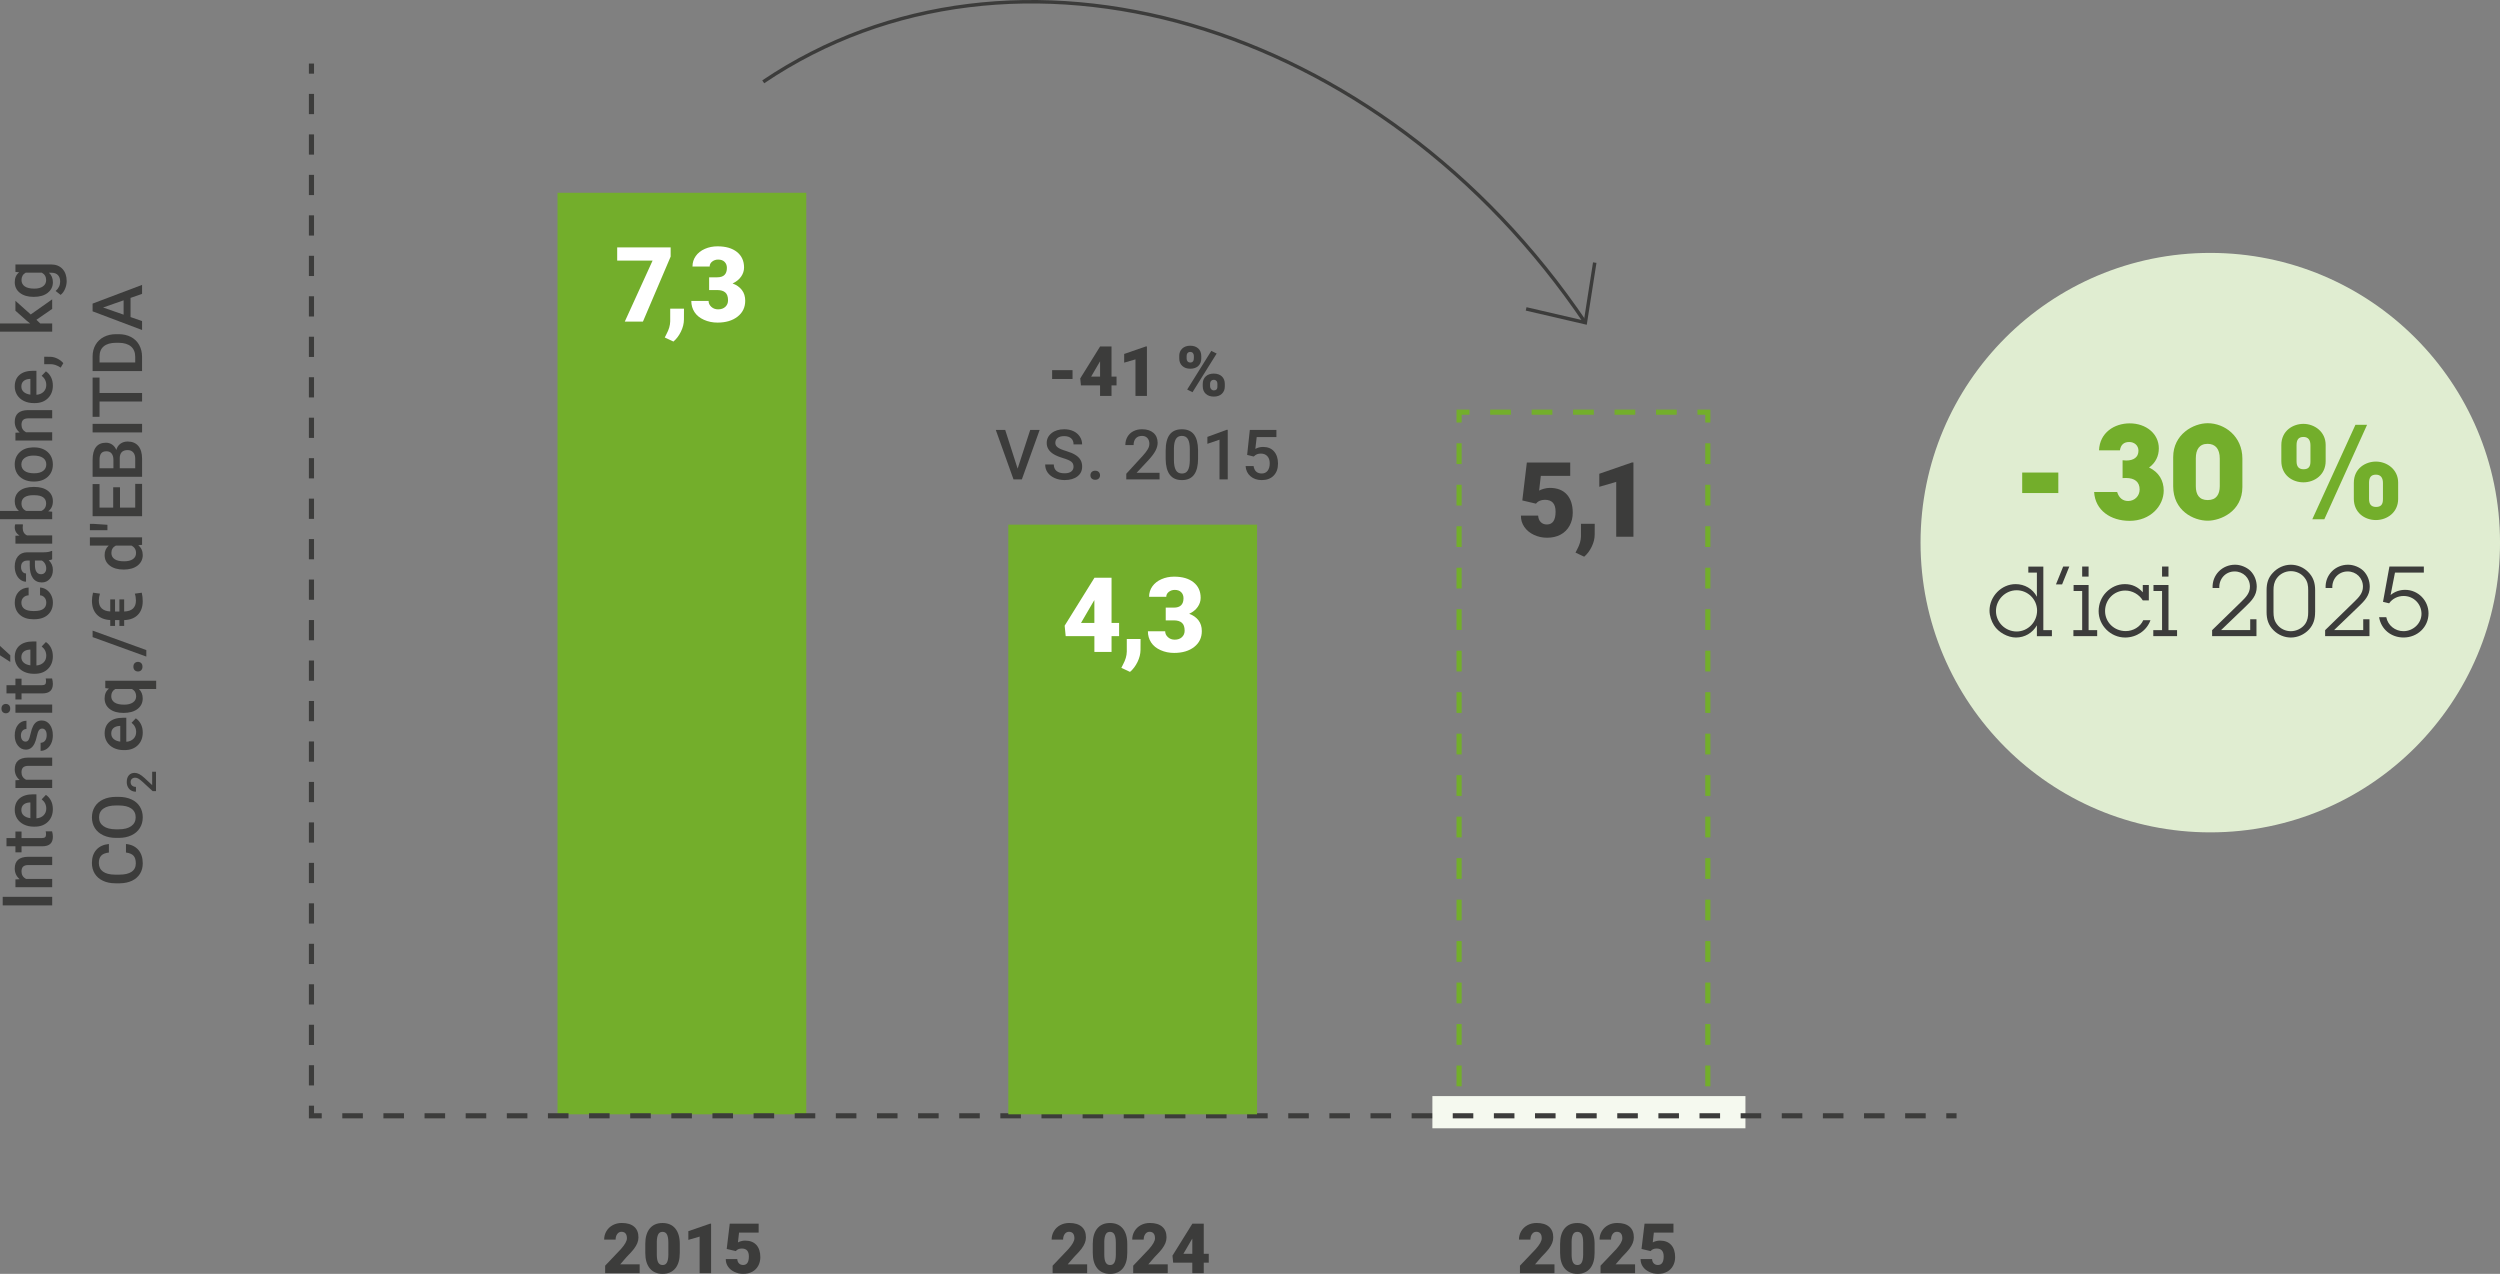 <?xml version="1.0" encoding="utf-8"?>
<svg xmlns="http://www.w3.org/2000/svg" id="Calque_2" data-name="Calque 2" viewBox="0 0 1417.32 722.18">
  <rect x="0" y="0" width="1417.32" height="722.18" fill="#808080" stroke="none"/>
  <defs>
    <style>
      .cls-1 {
        fill: #73ae2b;
      }

      .cls-2 {
        fill: #fff;
      }

      .cls-3 {
        fill: #3c3c3b;
      }

      .cls-4 {
        fill: #e0edd1;
      }

      .cls-5 {
        fill: #f5f9ef;
      }
    </style>
  </defs>
  <g id="Calque_1-2" data-name="Calque 1">
    <path class="cls-1" d="M825.74,615.85h2.91v-11.76h-2.91v11.76ZM825.74,592.33h2.91v-11.76h-2.91v11.76ZM825.74,568.81h2.91v-11.76h-2.91v11.76ZM825.74,545.29h2.91v-11.76h-2.91v11.76ZM825.74,521.78h2.91v-11.76h-2.91v11.76ZM825.74,498.26h2.91v-11.76h-2.91v11.76ZM825.74,474.74h2.91v-11.76h-2.91v11.76ZM825.74,451.22h2.91v-11.76h-2.91v11.76ZM825.74,427.7h2.91v-11.76h-2.91v11.76ZM825.74,404.18h2.91v-11.76h-2.91v11.76ZM825.74,380.66h2.91v-11.76h-2.91v11.76ZM825.74,357.14h2.91v-11.76h-2.91v11.76ZM825.74,333.63h2.91v-11.76h-2.91v11.76ZM825.74,310.1h2.91v-11.76h-2.91v11.76ZM825.74,286.59h2.91v-11.76h-2.91v11.76ZM825.74,263.07h2.91v-11.76h-2.91v11.76Z"/>
    <path class="cls-1" d="M938.83,634.94h11.76v-2.91h-11.76v2.91ZM915.33,634.94h11.75v-2.91h-11.75v2.91ZM891.82,634.94h11.75v-2.91h-11.75v2.91ZM868.33,634.94h11.75v-2.91h-11.75v2.91ZM844.82,634.94h11.75v-2.91h-11.75v2.91Z"/>
    <path class="cls-1" d="M969.67,251.31h-2.91v11.76h2.91v-11.76ZM969.67,274.83h-2.91v11.76h2.91v-11.76ZM969.67,298.34h-2.91v11.76h2.91v-11.76ZM969.67,321.87h-2.91v11.76h2.91v-11.76ZM969.67,345.38h-2.91v11.76h2.91v-11.76ZM969.67,368.9h-2.91v11.76h2.91v-11.76ZM969.67,392.42h-2.91v11.76h2.91v-11.76ZM969.67,415.94h-2.91v11.76h2.91v-11.76ZM969.67,439.46h-2.91v11.76h2.91v-11.76ZM969.67,462.97h-2.91v11.76h2.91v-11.76ZM969.67,486.5h-2.91v11.76h2.91v-11.76ZM969.67,510.01h-2.91v11.76h2.91v-11.76ZM969.67,533.53h-2.91v11.76h2.91v-11.76ZM969.67,557.05h-2.91v11.76h2.91v-11.76ZM969.67,580.57h-2.91v11.76h2.91v-11.76ZM969.67,604.09h-2.91v11.76h2.91v-11.76Z"/>
    <path class="cls-1" d="M856.57,232.21h-11.76v2.91h11.76v-2.91ZM880.08,232.21h-11.75v2.91h11.75v-2.91ZM903.58,232.21h-11.75v2.91h11.75v-2.91ZM927.08,232.21h-11.75v2.91h11.75v-2.91ZM950.59,232.21h-11.75v2.91h11.75v-2.91Z"/>
    <path class="cls-1" d="M833.07,232.22h-7.33v7.33h2.91v-4.42h4.42v-2.91ZM969.67,239.55v-7.33h-7.34v2.91h4.43v4.42h2.91ZM962.33,634.94h7.34v-7.34h-2.91v4.43h-4.43s0,2.9,0,2.9ZM825.74,627.61v7.34h7.33v-2.91h-4.42v-4.43h-2.91Z"/>
    <g>
      <path class="cls-3" d="M863.04,283.73l2.57-21.52h24.59v7.57h-16.67l-.96,8.36c.69-.4,1.6-.76,2.74-1.07,1.12-.31,2.23-.47,3.31-.47,4.18,0,7.39,1.24,9.64,3.71,2.24,2.47,3.37,5.95,3.37,10.41,0,2.7-.61,5.14-1.81,7.33-1.2,2.18-2.9,3.87-5.07,5.04-2.18,1.18-4.75,1.76-7.71,1.76-2.64,0-5.12-.54-7.43-1.63-2.31-1.09-4.12-2.58-5.43-4.48s-1.96-4.04-1.93-6.42h9.76c.1,1.54.59,2.76,1.47,3.66.89.91,2.06,1.36,3.5,1.36,3.27,0,4.92-2.42,4.92-7.27,0-4.48-2-6.72-6.01-6.72-2.27,0-3.97.73-5.09,2.19l-7.74-1.82Z"/>
      <path class="cls-3" d="M898.12,315.61l-4.92-2.31.99-1.96c1.35-2.5,2.05-4.89,2.1-7.17v-7.22h7.81l-.03,6.27c-.02,2.22-.59,4.47-1.7,6.76-1.12,2.29-2.53,4.17-4.25,5.63Z"/>
      <path class="cls-3" d="M926.04,304.28h-9.76v-31.09l-9.6,2.8v-7.4l18.47-6.39h.89v42.07Z"/>
    </g>
    <rect class="cls-5" x="812.06" y="621.41" width="177.48" height="18.25"/>
    <rect class="cls-1" x="316.08" y="109.29" width="141.02" height="522.44"/>
    <path class="cls-3" d="M175.12,615.37h2.91v-11.47h-2.91v11.47ZM175.12,592.43h2.91v-11.47h-2.91v11.47ZM175.12,569.48h2.91v-11.47h-2.91v11.47ZM175.12,546.53h2.91v-11.47h-2.91v11.47ZM175.12,523.59h2.91v-11.47h-2.91v11.47ZM175.12,500.65h2.91v-11.47h-2.91v11.47ZM175.12,477.7h2.91v-11.46h-2.91v11.46ZM175.12,454.76h2.91v-11.47h-2.91v11.47ZM175.12,431.82h2.91v-11.47h-2.91v11.47ZM175.12,408.87h2.91v-11.47h-2.91v11.47ZM175.12,385.93h2.91v-11.47h-2.91v11.47ZM175.12,362.99h2.91v-11.47h-2.91v11.47ZM175.12,340.03h2.91v-11.47h-2.91v11.47ZM175.12,317.09h2.91v-11.47h-2.91v11.47ZM175.12,294.16h2.91v-11.47h-2.91v11.47ZM175.12,271.21h2.91v-11.47h-2.91v11.47ZM175.12,248.27h2.91v-11.47h-2.91v11.47ZM175.12,225.32h2.91v-11.47h-2.91v11.47ZM175.12,202.37h2.91v-11.47h-2.91v11.47ZM175.12,179.43h2.91v-11.47h-2.91v11.47ZM175.12,156.49h2.91v-11.47h-2.91v11.47ZM175.12,133.55h2.91v-11.47h-2.91v11.47ZM175.12,110.6h2.91v-11.47h-2.91v11.47ZM175.12,87.66h2.91v-11.47h-2.91v11.47ZM175.12,64.71h2.91v-11.47h-2.91v11.47Z"/>
    <path class="cls-3" d="M1080.08,634.03h11.66v-2.91h-11.66v2.91ZM1056.77,634.03h11.66v-2.91h-11.66v2.91ZM1033.45,634.03h11.66v-2.91h-11.66v2.91ZM1010.14,634.03h11.66v-2.91h-11.66v2.91ZM986.82,634.03h11.66v-2.91h-11.66v2.91ZM963.5,634.03h11.66v-2.91h-11.66v2.91ZM940.19,634.03h11.66v-2.91h-11.66v2.91ZM916.87,634.03h11.66v-2.91h-11.66v2.91ZM893.55,634.03h11.66v-2.91h-11.66v2.91ZM870.24,634.03h11.66v-2.91h-11.66v2.91ZM846.92,634.03h11.66v-2.91h-11.66v2.91ZM823.6,634.03h11.66v-2.91h-11.66v2.91ZM800.29,634.03h11.66v-2.91h-11.66v2.91ZM776.97,634.03h11.66v-2.91h-11.66v2.91ZM753.66,634.03h11.66v-2.91h-11.66v2.91ZM730.34,634.03h11.66v-2.91h-11.66v2.91ZM707.02,634.03h11.66v-2.91h-11.66v2.91ZM683.71,634.03h11.66v-2.91h-11.66v2.91ZM660.39,634.03h11.66v-2.91h-11.66v2.91ZM637.07,634.03h11.66v-2.91h-11.66v2.91ZM613.76,634.03h11.66v-2.91h-11.66v2.91ZM590.44,634.03h11.66v-2.91h-11.66v2.91ZM567.12,634.03h11.66v-2.91h-11.66v2.91ZM543.81,634.03h11.66v-2.91h-11.66v2.91ZM520.49,634.03h11.66v-2.91h-11.66v2.91ZM497.17,634.03h11.66v-2.91h-11.66v2.91ZM473.86,634.03h11.66v-2.91h-11.66v2.91ZM450.54,634.03h11.66v-2.91h-11.66v2.91ZM427.23,634.03h11.66v-2.91h-11.66v2.91ZM403.9,634.03h11.66v-2.91h-11.66v2.91ZM380.59,634.03h11.66v-2.91h-11.66v2.91ZM357.28,634.03h11.66v-2.91h-11.66v2.91ZM333.95,634.03h11.66v-2.91h-11.66v2.91ZM310.64,634.03h11.66v-2.91h-11.66v2.91ZM287.33,634.03h11.66v-2.91h-11.66v2.91ZM264.01,634.03h11.66v-2.91h-11.66v2.91ZM240.69,634.03h11.66v-2.91h-11.66v2.91ZM217.37,634.03h11.66v-2.91h-11.66v2.91ZM194.06,634.03h11.66v-2.91h-11.66v2.91Z"/>
    <path class="cls-3" d="M1103.4,634.03h5.83v-2.91h-5.83v2.91ZM175.12,626.84v7.19h7.28v-2.91h-4.37v-4.28h-2.91ZM175.12,41.77h2.91v-5.74h-2.91v5.74Z"/>
    <g>
      <path class="cls-2" d="M380.22,145.45l-15.72,36.87h-10.29l15.75-34.56h-20.06v-7.51h30.31v5.2Z"/>
      <path class="cls-2" d="M381.79,193.64l-4.92-2.31.99-1.96c1.35-2.5,2.05-4.89,2.1-7.17v-7.22h7.81l-.03,6.27c-.02,2.22-.59,4.47-1.7,6.76-1.12,2.29-2.53,4.17-4.25,5.63Z"/>
      <path class="cls-2" d="M402.05,157.21h4.59c3.64,0,5.46-1.78,5.46-5.34,0-1.39-.43-2.52-1.3-3.39-.87-.88-2.09-1.32-3.67-1.32-1.29,0-2.41.38-3.37,1.13s-1.43,1.69-1.43,2.8h-9.74c0-2.21.62-4.19,1.85-5.92s2.94-3.09,5.13-4.06c2.19-.97,4.59-1.46,7.21-1.46,4.68,0,8.36,1.07,11.03,3.21,2.68,2.14,4.02,5.08,4.02,8.81,0,1.81-.55,3.52-1.66,5.13-1.11,1.61-2.72,2.91-4.84,3.91,2.23.81,3.98,2.04,5.25,3.68,1.27,1.65,1.91,3.68,1.91,6.11,0,3.76-1.45,6.76-4.34,9.01-2.89,2.26-6.68,3.38-11.38,3.38-2.76,0-5.32-.52-7.67-1.58-2.36-1.05-4.15-2.5-5.36-4.36-1.21-1.86-1.82-3.97-1.82-6.34h9.8c0,1.29.52,2.41,1.56,3.35,1.04.95,2.32,1.42,3.84,1.42,1.71,0,3.08-.48,4.1-1.43,1.02-.96,1.53-2.17,1.53-3.66,0-2.12-.53-3.62-1.59-4.51-1.06-.89-2.53-1.33-4.39-1.33h-4.74v-7.25Z"/>
    </g>
    <rect class="cls-1" x="571.64" y="297.44" width="141.02" height="334.29"/>
    <g>
      <path class="cls-2" d="M630.17,353.15h4.28v7.51h-4.28v8.93h-9.73v-8.93h-16.27l-.58-5.95,16.85-27.11v-.08h9.73v25.63ZM612.86,353.15h7.57v-12.94l-.61.99-6.97,11.96Z"/>
      <path class="cls-2" d="M640.64,380.92l-4.92-2.31.99-1.96c1.35-2.5,2.05-4.89,2.1-7.17v-7.22h7.81l-.03,6.27c-.02,2.22-.59,4.47-1.7,6.76-1.12,2.29-2.53,4.17-4.25,5.63Z"/>
      <path class="cls-2" d="M660.91,344.48h4.59c3.64,0,5.46-1.78,5.46-5.34,0-1.39-.43-2.52-1.3-3.39-.87-.88-2.09-1.32-3.67-1.32-1.29,0-2.41.38-3.37,1.13s-1.43,1.69-1.43,2.8h-9.74c0-2.21.62-4.19,1.85-5.92s2.94-3.09,5.13-4.06c2.19-.97,4.59-1.46,7.21-1.46,4.68,0,8.36,1.07,11.03,3.21,2.68,2.14,4.02,5.08,4.02,8.81,0,1.81-.55,3.52-1.66,5.13-1.11,1.61-2.72,2.91-4.84,3.91,2.23.81,3.98,2.04,5.25,3.68,1.27,1.65,1.91,3.68,1.91,6.11,0,3.76-1.45,6.76-4.34,9.01-2.89,2.26-6.68,3.38-11.38,3.38-2.76,0-5.32-.52-7.67-1.58-2.36-1.05-4.15-2.5-5.36-4.36-1.21-1.86-1.82-3.97-1.82-6.34h9.8c0,1.29.52,2.41,1.56,3.35,1.04.95,2.32,1.42,3.84,1.42,1.71,0,3.08-.48,4.1-1.43,1.02-.96,1.53-2.17,1.53-3.66,0-2.12-.53-3.62-1.59-4.51-1.06-.89-2.53-1.33-4.39-1.33h-4.74v-7.25Z"/>
    </g>
    <g>
      <path class="cls-3" d="M608.05,214.86h-11.57v-5.01h11.57v5.01Z"/>
      <path class="cls-3" d="M630.15,213.5h2.85v5.01h-2.85v5.95h-6.5v-5.95h-10.84l-.39-3.97,11.23-18.07v-.06h6.5v17.09ZM618.61,213.5h5.05v-8.63l-.41.65-4.64,7.97Z"/>
      <path class="cls-3" d="M650.24,224.46h-6.51v-20.73l-6.4,1.87v-4.93l12.3-4.26h.6v28.05Z"/>
      <path class="cls-3" d="M668.54,201.8c0-1.73.56-3.13,1.7-4.2s2.64-1.6,4.55-1.6,3.44.53,4.57,1.59c1.11,1.06,1.67,2.49,1.67,4.3v1.39c0,1.73-.56,3.13-1.67,4.18-1.12,1.05-2.63,1.58-4.53,1.58s-3.41-.52-4.55-1.57c-1.15-1.04-1.73-2.48-1.73-4.3v-1.37ZM672.73,203.28c0,.66.18,1.2.55,1.62.37.41.89.62,1.54.62,1.35,0,2.02-.86,2.02-2.57v-1.15c0-.66-.18-1.21-.54-1.64-.35-.42-.86-.64-1.52-.64s-1.13.21-1.5.62c-.37.42-.55.98-.55,1.7v1.44ZM676.06,222.36l-3.02-1.52,13.69-21.92,3.03,1.52-13.7,21.92ZM681.87,217.58c0-1.75.57-3.15,1.7-4.2,1.14-1.05,2.65-1.58,4.54-1.58s3.44.52,4.57,1.56c1.12,1.04,1.7,2.49,1.7,4.35v1.35c0,1.75-.56,3.15-1.68,4.2s-2.64,1.58-4.55,1.58-3.41-.52-4.55-1.57c-1.15-1.04-1.73-2.48-1.73-4.3v-1.39ZM686.03,219.06c0,.6.21,1.12.62,1.58.41.45.91.68,1.5.68,1.25,0,1.92-.59,2.02-1.76l.02-1.97c0-.67-.18-1.22-.56-1.64-.37-.41-.88-.62-1.52-.62s-1.11.2-1.49.59c-.37.39-.57.91-.59,1.58v1.57Z"/>
    </g>
    <g>
      <path class="cls-3" d="M576.92,265.69l7.13-21.94h5.35l-10.09,28.05h-4.72l-10.05-28.05h5.34l7.04,21.94Z"/>
      <path class="cls-3" d="M608.61,264.57c0-1.23-.43-2.18-1.29-2.85-.87-.67-2.43-1.34-4.69-2.02s-4.06-1.44-5.39-2.27c-2.56-1.61-3.83-3.7-3.83-6.28,0-2.26.92-4.12,2.76-5.59s4.24-2.2,7.18-2.2c1.95,0,3.69.36,5.22,1.08s2.73,1.74,3.6,3.07c.88,1.33,1.31,2.8,1.31,4.42h-4.85c0-1.46-.45-2.61-1.37-3.44-.92-.82-2.23-1.24-3.94-1.24-1.59,0-2.83.34-3.71,1.02s-1.32,1.63-1.32,2.85c0,1.03.48,1.88,1.43,2.57.95.69,2.52,1.36,4.7,2,2.18.65,3.94,1.39,5.26,2.22,1.32.82,2.29,1.78,2.9,2.85.62,1.07.92,2.33.92,3.76,0,2.34-.89,4.2-2.69,5.57-1.79,1.38-4.22,2.07-7.29,2.07-2.03,0-3.89-.38-5.59-1.12-1.7-.76-3.03-1.79-3.97-3.11-.95-1.32-1.42-2.86-1.42-4.62h4.88c0,1.59.52,2.82,1.57,3.7,1.06.87,2.57,1.31,4.53,1.31,1.7,0,2.97-.34,3.82-1.03.86-.69,1.28-1.59,1.28-2.72Z"/>
      <path class="cls-3" d="M620.9,266.86c.87,0,1.55.25,2.02.74.48.5.72,1.12.72,1.86s-.24,1.34-.72,1.82c-.47.48-1.15.72-2.02.72s-1.49-.24-1.99-.71c-.49-.47-.72-1.09-.72-1.83s.23-1.36.71-1.86c.48-.49,1.14-.74,2-.74Z"/>
      <path class="cls-3" d="M657.38,271.8h-18.86v-3.22l9.35-10.19c1.35-1.5,2.31-2.76,2.88-3.77.57-1.01.86-2.02.86-3.03,0-1.34-.38-2.42-1.12-3.24-.76-.82-1.76-1.23-3.04-1.23-1.52,0-2.69.46-3.53,1.39-.83.92-1.25,2.19-1.25,3.79h-4.68c0-1.71.39-3.24,1.17-4.62.78-1.36,1.89-2.43,3.33-3.19,1.45-.76,3.11-1.14,5-1.14,2.72,0,4.87.69,6.44,2.05,1.57,1.37,2.37,3.26,2.37,5.67,0,1.4-.4,2.87-1.19,4.4-.79,1.53-2.09,3.27-3.88,5.23l-6.86,7.34h13.02v3.74Z"/>
      <path class="cls-3" d="M679.22,259.99c0,4.03-.76,7.07-2.27,9.12-1.51,2.05-3.8,3.07-6.88,3.07s-5.32-1-6.85-3c-1.53-2-2.32-4.95-2.37-8.87v-4.85c0-4.03.76-7.06,2.27-9.07s3.81-3.02,6.9-3.02,5.36.98,6.87,2.95,2.28,4.9,2.32,8.82v4.85ZM674.55,254.75c0-2.63-.36-4.56-1.08-5.79-.72-1.23-1.86-1.84-3.44-1.84s-2.65.58-3.37,1.75c-.72,1.16-1.1,2.97-1.13,5.44v6.36c0,2.62.36,4.57,1.09,5.86s1.88,1.93,3.45,1.93,2.61-.59,3.33-1.78c.72-1.19,1.09-3.05,1.14-5.58v-6.34Z"/>
      <path class="cls-3" d="M696.04,271.8h-4.67v-22.53l-6.87,2.35v-3.93l10.94-4.03h.6v28.14Z"/>
      <path class="cls-3" d="M707.04,257.89l1.52-14.14h15.07v4.05h-11.17l-.77,6.7c1.29-.74,2.76-1.12,4.39-1.12,2.67,0,4.75.86,6.23,2.56,1.49,1.71,2.23,4.01,2.23,6.9s-.82,5.12-2.47,6.81c-1.64,1.69-3.9,2.53-6.76,2.53-2.57,0-4.7-.73-6.39-2.19-1.69-1.46-2.6-3.38-2.75-5.77h4.53c.18,1.36.67,2.4,1.46,3.13.79.72,1.83,1.09,3.12,1.09,1.44,0,2.56-.51,3.36-1.54s1.21-2.43,1.21-4.2-.45-3.06-1.33-4.05c-.89-1-2.1-1.49-3.66-1.49-.85,0-1.56.11-2.16.34-.59.22-1.23.66-1.93,1.32l-3.74-.92Z"/>
    </g>
    <g>
      <path class="cls-3" d="M616.33,721.79h-19.57v-4.24l9.01-9.48c2.23-2.53,3.34-4.54,3.34-6.03,0-1.21-.26-2.13-.79-2.76-.52-.63-1.29-.94-2.29-.94s-1.8.42-2.41,1.26-.92,1.9-.92,3.15h-6.5c0-1.72.42-3.31,1.29-4.77s2.06-2.6,3.58-3.41c1.53-.82,3.24-1.23,5.12-1.23,3.03,0,5.36.69,7,2.1,1.63,1.4,2.45,3.41,2.45,6.03,0,1.11-.2,2.18-.62,3.23-.41,1.05-1.05,2.15-1.91,3.3-.87,1.15-2.27,2.69-4.19,4.62l-3.62,4.18h11.03v5.01Z"/>
      <path class="cls-3" d="M639.08,710.33c0,3.79-.85,6.71-2.55,8.77s-4.1,3.08-7.2,3.08-5.53-1.03-7.24-3.1c-1.71-2.07-2.57-4.99-2.57-8.75v-5.12c0-3.79.86-6.71,2.56-8.77s4.11-3.08,7.21-3.08,5.52,1.03,7.23,3.1c1.7,2.07,2.56,4.99,2.56,8.77v5.1ZM632.59,704.38c0-2.02-.27-3.52-.79-4.52s-1.36-1.49-2.5-1.49-1.93.46-2.43,1.39-.79,2.33-.82,4.2v7.17c0,2.1.26,3.62.79,4.59s1.36,1.46,2.5,1.46,1.92-.47,2.44-1.42c.53-.94.8-2.42.82-4.44v-6.93Z"/>
      <path class="cls-3" d="M662.02,721.79h-19.57v-4.24l9.01-9.48c2.23-2.53,3.34-4.54,3.34-6.03,0-1.21-.26-2.13-.79-2.76-.52-.63-1.29-.94-2.29-.94s-1.8.42-2.41,1.26-.92,1.9-.92,3.15h-6.5c0-1.72.42-3.31,1.29-4.77s2.06-2.6,3.58-3.41c1.53-.82,3.24-1.23,5.12-1.23,3.03,0,5.36.69,7,2.1,1.63,1.4,2.45,3.41,2.45,6.03,0,1.11-.2,2.18-.62,3.23-.41,1.05-1.05,2.15-1.91,3.3-.87,1.15-2.27,2.69-4.19,4.62l-3.62,4.18h11.03v5.01Z"/>
      <path class="cls-3" d="M682.44,710.83h2.85v5.01h-2.85v5.95h-6.5v-5.95h-10.84l-.39-3.98,11.23-18.06v-.06h6.5v17.09ZM670.9,710.83h5.05v-8.63l-.41.65-4.64,7.98Z"/>
    </g>
    <g>
      <path class="cls-3" d="M881.27,721.79h-19.57v-4.24l9.01-9.48c2.23-2.53,3.34-4.54,3.34-6.03,0-1.21-.26-2.13-.79-2.76-.52-.63-1.29-.94-2.29-.94s-1.8.42-2.41,1.26-.92,1.9-.92,3.15h-6.5c0-1.72.42-3.31,1.29-4.77s2.06-2.6,3.58-3.41c1.53-.82,3.24-1.23,5.12-1.23,3.03,0,5.36.69,7,2.1,1.63,1.4,2.45,3.41,2.45,6.03,0,1.11-.2,2.18-.62,3.23-.41,1.05-1.05,2.15-1.91,3.3-.87,1.15-2.27,2.69-4.19,4.62l-3.62,4.18h11.03v5.01Z"/>
      <path class="cls-3" d="M904.02,710.33c0,3.79-.85,6.71-2.55,8.77s-4.1,3.08-7.2,3.08-5.53-1.03-7.24-3.1c-1.71-2.07-2.57-4.99-2.57-8.75v-5.12c0-3.79.86-6.71,2.56-8.77s4.11-3.08,7.21-3.08,5.52,1.03,7.23,3.1c1.7,2.07,2.56,4.99,2.56,8.77v5.1ZM897.53,704.38c0-2.02-.27-3.52-.79-4.52s-1.36-1.49-2.5-1.49-1.93.46-2.43,1.39-.79,2.33-.82,4.2v7.17c0,2.1.26,3.62.79,4.59s1.36,1.46,2.5,1.46,1.92-.47,2.44-1.42c.53-.94.8-2.42.82-4.44v-6.93Z"/>
      <path class="cls-3" d="M926.96,721.79h-19.57v-4.24l9.01-9.48c2.23-2.53,3.34-4.54,3.34-6.03,0-1.21-.26-2.13-.79-2.76-.52-.63-1.29-.94-2.29-.94s-1.8.42-2.41,1.26-.92,1.9-.92,3.15h-6.5c0-1.72.42-3.31,1.29-4.77s2.06-2.6,3.58-3.41c1.53-.82,3.24-1.23,5.12-1.23,3.03,0,5.36.69,7,2.1,1.63,1.4,2.45,3.41,2.45,6.03,0,1.11-.2,2.18-.62,3.23-.41,1.05-1.05,2.15-1.91,3.3-.87,1.15-2.27,2.69-4.19,4.62l-3.62,4.18h11.03v5.01Z"/>
      <path class="cls-3" d="M930.62,708.09l1.72-14.35h16.39v5.05h-11.11l-.63,5.57c.46-.27,1.06-.51,1.82-.72.75-.21,1.49-.31,2.2-.31,2.79,0,4.93.82,6.43,2.47s2.24,3.97,2.24,6.95c0,1.8-.4,3.42-1.2,4.88s-1.93,2.58-3.38,3.37c-1.45.78-3.17,1.17-5.15,1.17-1.76,0-3.41-.36-4.95-1.09s-2.75-1.72-3.62-2.98-1.3-2.7-1.29-4.28h6.52c.06,1.02.39,1.84.98,2.44s1.36.9,2.33.9c2.18,0,3.27-1.62,3.27-4.85,0-2.98-1.33-4.48-4.01-4.48-1.51,0-2.64.49-3.39,1.46l-5.16-1.22Z"/>
    </g>
    <g>
      <path class="cls-3" d="M362.64,721.79h-19.57v-4.24l9.01-9.48c2.23-2.53,3.34-4.54,3.34-6.03,0-1.21-.26-2.13-.79-2.76-.52-.63-1.29-.94-2.29-.94s-1.8.42-2.41,1.26-.92,1.9-.92,3.15h-6.5c0-1.72.42-3.31,1.29-4.77s2.06-2.6,3.58-3.41c1.53-.82,3.24-1.23,5.12-1.23,3.03,0,5.36.69,7,2.1,1.63,1.4,2.45,3.41,2.45,6.03,0,1.11-.2,2.18-.62,3.23-.41,1.05-1.05,2.15-1.91,3.3-.87,1.15-2.27,2.69-4.19,4.62l-3.62,4.18h11.03v5.01Z"/>
      <path class="cls-3" d="M385.39,710.33c0,3.79-.85,6.71-2.55,8.77s-4.1,3.08-7.2,3.08-5.53-1.03-7.24-3.1c-1.71-2.07-2.57-4.99-2.57-8.75v-5.12c0-3.79.86-6.71,2.56-8.77s4.11-3.08,7.21-3.08,5.52,1.03,7.23,3.1c1.7,2.07,2.56,4.99,2.56,8.77v5.1ZM378.9,704.38c0-2.02-.27-3.52-.79-4.52s-1.36-1.49-2.5-1.49-1.93.46-2.43,1.39-.79,2.33-.82,4.2v7.17c0,2.1.26,3.62.79,4.59s1.36,1.46,2.5,1.46,1.92-.47,2.44-1.42c.53-.94.8-2.42.82-4.44v-6.93Z"/>
      <path class="cls-3" d="M403.15,721.79h-6.51v-20.73l-6.4,1.86v-4.93l12.3-4.25h.6v28.05Z"/>
      <path class="cls-3" d="M411.99,708.09l1.72-14.35h16.39v5.05h-11.11l-.63,5.57c.46-.27,1.06-.51,1.82-.72.75-.21,1.49-.31,2.2-.31,2.79,0,4.93.82,6.43,2.47s2.24,3.97,2.24,6.95c0,1.8-.4,3.42-1.2,4.88s-1.93,2.58-3.38,3.37c-1.45.78-3.17,1.17-5.15,1.17-1.76,0-3.41-.36-4.95-1.09s-2.75-1.72-3.62-2.98-1.3-2.7-1.29-4.28h6.52c.06,1.02.39,1.84.98,2.44s1.36.9,2.33.9c2.18,0,3.27-1.62,3.27-4.85,0-2.98-1.33-4.48-4.01-4.48-1.51,0-2.64.49-3.39,1.46l-5.16-1.22Z"/>
    </g>
    <g>
      <path class="cls-3" d="M29.59,508.44v4.85H1.54v-4.85h28.05Z"/>
      <path class="cls-3" d="M8.75,498.57l2.41-.13c-1.86-1.54-2.8-3.57-2.8-6.07,0-4.34,2.49-6.55,7.45-6.63h13.78v4.68h-13.5c-1.33,0-2.3.29-2.94.86-.63.57-.96,1.5-.96,2.8,0,1.9.86,3.3,2.57,4.22h14.83v4.68H8.75v-4.41Z"/>
      <path class="cls-3" d="M3.68,475.11h5.06v-3.68h3.47v3.68h11.63c.79,0,1.37-.16,1.73-.48s.53-.88.53-1.68c0-.54-.07-1.09-.2-1.64h3.62c.3,1.06.45,2.1.45,3.08,0,3.6-1.99,5.39-5.95,5.39h-11.81v3.43h-3.47v-3.43H3.68v-4.68Z"/>
      <path class="cls-3" d="M29.97,458.68c0,2.96-.93,5.37-2.8,7.21-1.86,1.84-4.35,2.76-7.46,2.76h-.59c-2.08,0-3.94-.4-5.57-1.2-1.64-.8-2.91-1.93-3.83-3.37-.91-1.46-1.36-3.07-1.36-4.85,0-2.84.9-5.03,2.72-6.58,1.8-1.55,4.37-2.33,7.68-2.33h1.89v13.62c1.72-.14,3.08-.72,4.08-1.73s1.5-2.27,1.5-3.81c0-2.14-.87-3.88-2.6-5.24l2.4-2.52c1.25.83,2.21,1.95,2.9,3.34s1.03,2.95,1.03,4.69ZM12.11,459.23c0,1.29.45,2.32,1.36,3.11.89.79,2.15,1.29,3.75,1.51v-8.92h-.35c-1.56.11-2.75.52-3.55,1.26s-1.21,1.75-1.21,3.04Z"/>
      <path class="cls-3" d="M8.75,442.34l2.41-.13c-1.86-1.54-2.8-3.57-2.8-6.07,0-4.34,2.49-6.55,7.45-6.63h13.78v4.68h-13.5c-1.33,0-2.3.29-2.94.86-.63.57-.96,1.5-.96,2.8,0,1.9.86,3.3,2.57,4.22h14.83v4.68H8.75v-4.41Z"/>
      <path class="cls-3" d="M23.92,413.06c-.83,0-1.47.35-1.9,1.03-.44.69-.82,1.83-1.16,3.42-.34,1.59-.76,2.92-1.28,3.99-1.12,2.33-2.77,3.5-4.91,3.5-1.8,0-3.3-.76-4.51-2.27-1.21-1.52-1.81-3.44-1.81-5.78,0-2.5.62-4.51,1.85-6.04s2.83-2.3,4.8-2.3v4.68c-.9,0-1.65.34-2.25,1-.59.67-.89,1.56-.89,2.67,0,1.02.24,1.86.71,2.51.48.65,1.12.97,1.91.97.72,0,1.28-.3,1.68-.91.39-.6.79-1.82,1.2-3.65.4-1.84.89-3.28,1.44-4.33.56-1.05,1.23-1.82,2.01-2.33.79-.51,1.74-.76,2.85-.76,1.88,0,3.4.78,4.56,2.33,1.16,1.55,1.74,3.58,1.74,6.1,0,1.71-.31,3.23-.92,4.56-.62,1.34-1.46,2.38-2.54,3.13-1.08.74-2.24,1.11-3.48,1.11v-4.55c1.1-.06,1.95-.48,2.55-1.25.59-.77.89-1.79.89-3.07s-.23-2.17-.7-2.8c-.47-.65-1.09-.97-1.84-.97Z"/>
      <path class="cls-3" d="M3.33,404.38c-.72,0-1.31-.23-1.79-.69s-.71-1.11-.71-1.96.23-1.5.71-1.96,1.07-.69,1.79-.69,1.29.23,1.76.69.7,1.12.7,1.96-.23,1.5-.7,1.96-1.06.69-1.76.69ZM29.59,399.4v4.68H8.75v-4.68h20.84Z"/>
      <path class="cls-3" d="M3.68,388.45h5.06v-3.68h3.47v3.68h11.63c.79,0,1.37-.16,1.73-.48s.53-.88.53-1.68c0-.54-.07-1.09-.2-1.64h3.62c.3,1.06.45,2.1.45,3.08,0,3.6-1.99,5.39-5.95,5.39h-11.81v3.43h-3.47v-3.43H3.68v-4.68Z"/>
      <path class="cls-3" d="M0,371.51v-5.33l5.84,5.33-.02,3.76-5.82-3.76ZM29.97,372.02c0,2.96-.93,5.37-2.8,7.21-1.86,1.84-4.35,2.76-7.46,2.76h-.59c-2.08,0-3.94-.4-5.57-1.2-1.64-.8-2.91-1.93-3.83-3.37-.91-1.46-1.36-3.07-1.36-4.85,0-2.84.9-5.03,2.72-6.58,1.8-1.55,4.37-2.33,7.68-2.33h1.89v13.62c1.72-.14,3.08-.72,4.08-1.73s1.5-2.27,1.5-3.81c0-2.14-.87-3.88-2.6-5.24l2.4-2.52c1.25.83,2.21,1.95,2.9,3.34s1.03,2.95,1.03,4.69ZM12.11,372.58c0,1.29.45,2.32,1.36,3.11.89.79,2.15,1.29,3.75,1.51v-8.92h-.35c-1.56.11-2.75.52-3.55,1.26s-1.21,1.75-1.21,3.04Z"/>
      <path class="cls-3" d="M26.24,341.64c0-1.17-.34-2.14-1.02-2.91-.68-.77-1.52-1.18-2.52-1.23v-4.41c1.29.05,2.5.45,3.63,1.21s2.02,1.79,2.67,3.08c.66,1.29.99,2.7.99,4.2,0,2.91-.94,5.22-2.84,6.93-1.88,1.71-4.49,2.56-7.81,2.56h-.49c-3.17,0-5.71-.85-7.62-2.54-1.9-1.7-2.86-4.01-2.86-6.93,0-2.47.72-4.49,2.17-6.06,1.45-1.56,3.34-2.37,5.69-2.45v4.41c-1.19.05-2.18.46-2.95,1.23s-1.16,1.73-1.16,2.92c0,1.51.55,2.68,1.65,3.5,1.1.82,2.77,1.24,5,1.26h.75c2.27,0,3.95-.41,5.06-1.23s1.66-1.99,1.66-3.53Z"/>
      <path class="cls-3" d="M29.59,317.09c-.4.21-1.05.39-1.94.54,1.55,1.49,2.33,3.31,2.33,5.47s-.6,3.81-1.79,5.13c-1.2,1.32-2.67,1.98-4.44,1.98-2.22,0-3.92-.82-5.11-2.47s-1.78-4.01-1.78-7.08v-2.87h-1.37c-1.08,0-1.94.31-2.59.91s-.97,1.53-.97,2.76c0,1.06.26,1.93.79,2.62.53.68,1.21,1.02,2.03,1.02v4.68c-1.14,0-2.21-.39-3.21-1.14s-1.78-1.79-2.34-3.09-.85-2.76-.85-4.37c0-2.43.62-4.38,1.84-5.83s2.95-2.2,5.17-2.23h9.4c1.87,0,3.37-.26,4.49-.79h.32v4.78ZM26.21,322.24c0-.92-.22-1.8-.67-2.61s-1.06-1.43-1.81-1.84h-3.93v2.53c0,1.73.3,3.04.91,3.91.6.87,1.46,1.31,2.56,1.31.9,0,1.62-.3,2.15-.9.53-.59.79-1.39.79-2.4Z"/>
      <path class="cls-3" d="M13.02,297.29c-.1.62-.15,1.26-.15,1.91,0,2.14.82,3.59,2.47,4.33h14.25v4.68H8.75v-4.47l2.33-.12c-1.82-1.13-2.72-2.7-2.72-4.7,0-.67.09-1.22.27-1.66l4.39.02Z"/>
      <path class="cls-3" d="M19.38,276.05c3.24,0,5.81.72,7.73,2.17,1.91,1.45,2.87,3.44,2.87,5.96s-.88,4.34-2.64,5.7l2.25.23v4.24H0v-4.68h10.75c-1.59-1.34-2.39-3.16-2.39-5.45,0-2.54.95-4.54,2.83-5.99,1.9-1.46,4.53-2.18,7.92-2.18h.27ZM18.97,280.73c-2.26,0-3.95.4-5.09,1.2-1.12.79-1.7,1.95-1.7,3.47,0,2.03.89,3.45,2.67,4.27h8.58c1.82-.83,2.72-2.27,2.72-4.31,0-1.46-.55-2.59-1.64-3.39-1.09-.79-2.74-1.2-4.95-1.23h-.6Z"/>
      <path class="cls-3" d="M18.97,273c-2.03,0-3.88-.4-5.52-1.21-1.63-.81-2.9-1.95-3.78-3.41s-1.32-3.14-1.32-5.04c0-2.82.9-5.1,2.72-6.85,1.8-1.76,4.21-2.7,7.2-2.84l1.1-.02c2.06,0,3.89.39,5.51,1.18,1.62.79,2.87,1.92,3.76,3.39.88,1.47,1.33,3.17,1.33,5.09,0,2.94-.98,5.3-2.94,7.07s-4.57,2.64-7.84,2.64h-.23ZM19.38,268.32c2.14,0,3.82-.44,5.04-1.33,1.21-.88,1.82-2.11,1.82-3.7s-.62-2.8-1.85-3.68-3.04-1.33-5.42-1.33c-2.1,0-3.78.45-5.01,1.36-1.23.9-1.85,2.13-1.85,3.69s.61,2.74,1.83,3.64c1.21.9,3.03,1.35,5.44,1.35Z"/>
      <path class="cls-3" d="M8.75,245.33l2.41-.13c-1.86-1.54-2.8-3.57-2.8-6.07,0-4.34,2.49-6.55,7.45-6.63h13.78v4.68h-13.5c-1.33,0-2.3.29-2.94.86-.63.57-.96,1.5-.96,2.8,0,1.9.86,3.3,2.57,4.22h14.83v4.68H8.75v-4.41Z"/>
      <path class="cls-3" d="M29.97,218.56c0,2.96-.93,5.37-2.8,7.21-1.86,1.84-4.35,2.76-7.46,2.76h-.59c-2.08,0-3.94-.4-5.57-1.2-1.64-.8-2.91-1.93-3.83-3.37-.91-1.46-1.36-3.07-1.36-4.85,0-2.84.9-5.03,2.72-6.58,1.8-1.55,4.37-2.33,7.68-2.33h1.89v13.62c1.72-.14,3.08-.72,4.08-1.73s1.5-2.27,1.5-3.81c0-2.14-.87-3.88-2.6-5.24l2.4-2.52c1.25.83,2.21,1.95,2.9,3.34s1.03,2.95,1.03,4.69ZM12.11,219.11c0,1.29.45,2.32,1.36,3.11.89.79,2.15,1.29,3.75,1.51v-8.92h-.35c-1.56.11-2.75.52-3.55,1.26s-1.21,1.75-1.21,3.04Z"/>
      <path class="cls-3" d="M35.9,205.89l-1.5,2.53c-1.17-.75-2.19-1.26-3.05-1.53-.87-.28-1.75-.42-2.65-.43h-3.64v-4.21l3.37.02c1.36.02,2.73.35,4.09,1.03,1.37.67,2.5,1.54,3.38,2.6Z"/>
      <path class="cls-3" d="M20.65,181.29l2.14,2.08h6.8v4.68H0v-4.68h17.07l-1.83-1.46-6.5-5.76v-5.62l8.68,7.75,12.16-8.58v5.42l-8.94,6.18Z"/>
      <path class="cls-3" d="M19.02,168.3c-3.24,0-5.82-.76-7.76-2.28-1.93-1.53-2.9-3.54-2.9-6.06,0-2.37.82-4.24,2.49-5.6l-2.1-.21v-4.22h20.21c2.73,0,4.88.85,6.47,2.55,1.57,1.7,2.37,4,2.37,6.89,0,1.53-.32,3.02-.96,4.48-.63,1.46-1.46,2.57-2.49,3.33l-2.82-2.22c1.71-1.44,2.57-3.21,2.57-5.32,0-1.56-.42-2.78-1.26-3.68-.84-.89-2.07-1.34-3.71-1.34h-1.4c1.49,1.34,2.25,3.14,2.25,5.39,0,2.43-.97,4.43-2.91,5.98-1.93,1.55-4.62,2.32-8.04,2.32ZM19.42,163.63c2.1,0,3.74-.42,4.94-1.28s1.8-2.04,1.8-3.56c0-1.88-.81-3.28-2.43-4.19h-9.17c-1.58.88-2.37,2.27-2.37,4.16,0,1.54.62,2.74,1.83,3.59s3.02,1.28,5.39,1.28Z"/>
    </g>
    <g>
      <path class="cls-3" d="M71.42,478.49c2.99.29,5.32,1.39,7,3.31,1.67,1.93,2.51,4.49,2.51,7.69,0,2.23-.53,4.2-1.59,5.9-1.06,1.7-2.57,3.02-4.52,3.94-1.96.92-4.22,1.4-6.8,1.44h-2.62c-2.64,0-4.98-.47-6.99-1.41-2.02-.93-3.58-2.28-4.67-4.03-1.09-1.76-1.63-3.78-1.63-6.08,0-3.1.84-5.59,2.51-7.47,1.68-1.89,4.05-2.99,7.12-3.3v4.85c-2.02.23-3.47.82-4.36,1.76-.89.95-1.34,2.33-1.34,4.15,0,2.12.78,3.74,2.33,4.88,1.55,1.13,3.81,1.72,6.81,1.74h2.49c3.04,0,5.35-.54,6.94-1.63s2.39-2.67,2.39-4.77c0-1.91-.43-3.35-1.29-4.31-.86-.96-2.29-1.57-4.29-1.83v-4.85Z"/>
      <path class="cls-3" d="M67.26,451.76c2.75,0,5.16.48,7.23,1.43s3.67,2.31,4.78,4.08,1.66,3.8,1.66,6.09-.55,4.3-1.66,6.08-2.7,3.15-4.75,4.12c-2.06.97-4.43,1.46-7.11,1.47h-1.58c-2.74,0-5.15-.49-7.24-1.46s-3.7-2.33-4.81-4.1-1.66-3.79-1.66-6.08.55-4.31,1.65-6.08c1.09-1.76,2.67-3.13,4.74-4.09,2.06-.96,4.46-1.45,7.19-1.46h1.56ZM65.79,456.64c-3.11,0-5.49.59-7.14,1.76-1.66,1.18-2.49,2.84-2.49,5s.82,3.75,2.47,4.94,3.98,1.8,7,1.82h1.62c3.08,0,5.46-.59,7.14-1.8,1.69-1.2,2.53-2.87,2.53-5s-.82-3.81-2.47-4.98-4.05-1.74-7.2-1.74h-1.46Z"/>
    </g>
    <path class="cls-3" d="M88.44,437.54v10.99h-1.87l-5.94-5.45c-.88-.79-1.61-1.34-2.2-1.68-.59-.34-1.18-.5-1.77-.5-.78,0-1.41.22-1.89.66-.48.44-.72,1.02-.72,1.77,0,.88.27,1.57.81,2.05s1.28.73,2.21.73v2.73c-.99,0-1.9-.23-2.69-.68-.8-.45-1.42-1.1-1.86-1.95-.45-.84-.66-1.81-.66-2.91,0-1.59.39-2.84,1.19-3.76.79-.92,1.9-1.38,3.31-1.38.82,0,1.67.23,2.57.69.89.46,1.91,1.21,3.05,2.26l4.28,4v-7.59h2.18Z"/>
    <g>
      <path class="cls-3" d="M80.93,415.28c0,2.96-.93,5.37-2.8,7.21-1.86,1.84-4.35,2.76-7.47,2.76h-.58c-2.08,0-3.94-.4-5.57-1.2-1.64-.8-2.91-1.93-3.83-3.37-.91-1.46-1.36-3.07-1.36-4.85,0-2.84.9-5.03,2.71-6.58s4.38-2.33,7.69-2.33h1.89v13.62c1.72-.14,3.08-.72,4.08-1.73s1.5-2.27,1.5-3.81c0-2.14-.87-3.88-2.6-5.24l2.41-2.52c1.24.83,2.21,1.95,2.9,3.34s1.03,2.95,1.03,4.69ZM63.07,415.84c0,1.29.45,2.32,1.35,3.11.9.79,2.15,1.29,3.76,1.51v-8.92h-.35c-1.57.11-2.75.52-3.55,1.26-.81.73-1.21,1.75-1.21,3.04Z"/>
      <path class="cls-3" d="M69.95,404.17c-3.27,0-5.85-.74-7.77-2.23-1.91-1.49-2.87-3.5-2.87-6.04,0-2.33.82-4.17,2.44-5.53l-2.06-.27v-4.16h28.85v4.68h-9.79c1.43,1.36,2.16,3.14,2.16,5.32,0,2.5-.97,4.49-2.92,5.99-1.94,1.5-4.63,2.25-8.06,2.25ZM70.35,399.49c2.13,0,3.81-.42,5.02-1.26,1.21-.84,1.82-2,1.82-3.49,0-1.85-.79-3.23-2.37-4.13h-9.48c-1.51.9-2.27,2.27-2.27,4.08,0,1.49.6,2.67,1.8,3.52s3.02,1.28,5.49,1.28Z"/>
      <path class="cls-3" d="M75.62,377.97c0-.87.25-1.55.74-2.02.49-.48,1.12-.72,1.86-.72s1.34.24,1.83.72c.48.47.72,1.15.72,2.02s-.24,1.49-.71,1.99c-.48.49-1.09.72-1.83.72s-1.36-.23-1.86-.71-.74-1.14-.74-2Z"/>
      <path class="cls-3" d="M82.95,368.55v3.68l-30.45-11.04v-3.68l30.45,11.04Z"/>
      <path class="cls-3" d="M70.39,339.83v6.86c2.23-.08,3.91-.64,5.01-1.69,1.11-1.05,1.66-2.54,1.66-4.5,0-1.41-.21-2.73-.63-3.94l3.93-.54c.37,1.54.55,3.14.55,4.78,0,3.29-.92,5.87-2.77,7.77-1.85,1.88-4.43,2.88-7.74,2.98v3.31h-2.71v-3.31h-2.47v3.31h-2.72v-3.34c-3.27-.16-5.82-1.21-7.64-3.14s-2.73-4.52-2.73-7.76c0-1.36.2-2.9.6-4.61l3.94.54c-.43,1.31-.65,2.61-.65,3.91,0,1.93.55,3.42,1.66,4.47,1.11,1.03,2.71,1.62,4.82,1.73v-6.83h2.72v6.86h2.47v-6.86h2.71Z"/>
      <path class="cls-3" d="M69.97,322.89c-3.21,0-5.79-.74-7.73-2.23-1.95-1.49-2.92-3.48-2.92-5.99,0-2.21.77-3.99,2.31-5.35h-10.67v-4.68h29.59v4.24l-2.16.23c1.7,1.4,2.54,3.27,2.54,5.61s-.99,4.41-2.95,5.93-4.63,2.26-8.01,2.26ZM70.38,318.22c2.12,0,3.77-.41,4.96-1.23,1.19-.82,1.78-1.97,1.78-3.47,0-1.91-.86-3.31-2.57-4.2h-8.9c-1.66.86-2.5,2.25-2.5,4.16,0,1.52.6,2.68,1.8,3.51s3,1.23,5.42,1.23Z"/>
      <path class="cls-3" d="M53.36,297.01l7.54.51v3.06h-9.94v-3.57h2.4Z"/>
      <path class="cls-3" d="M68.03,276.24v11.53h8.63v-13.47h3.89v18.34h-28.05v-18.2h3.93v13.33h7.74v-11.53h3.85Z"/>
      <path class="cls-3" d="M80.55,270.33h-28.05v-9.62c0-3.17.63-5.58,1.9-7.24,1.27-1.65,3.17-2.48,5.69-2.48,1.28,0,2.43.35,3.47,1.04,1.02.69,1.82,1.71,2.39,3.04.41-1.52,1.19-2.69,2.32-3.51,1.14-.83,2.5-1.25,4.09-1.25,2.64,0,4.65.85,6.07,2.53,1.41,1.69,2.12,4.11,2.12,7.25v10.23ZM64.3,265.46v-4.78c0-1.52-.34-2.7-1.02-3.56-.69-.86-1.66-1.28-2.92-1.28-1.39,0-2.39.39-3,1.19-.62.79-.92,2.02-.92,3.68v4.75h7.87ZM67.89,265.46h8.77v-5.42c0-1.53-.38-2.72-1.14-3.58-.76-.86-1.81-1.29-3.16-1.29-2.91,0-4.4,1.49-4.47,4.47v5.82Z"/>
      <path class="cls-3" d="M80.55,240.3v4.85h-28.05v-4.85h28.05Z"/>
      <path class="cls-3" d="M56.43,214.05v8.75h24.12v4.83h-24.12v8.68h-3.93v-22.25h3.93Z"/>
      <path class="cls-3" d="M80.55,210.37h-28.05v-8.28c0-2.48.55-4.68,1.66-6.6,1.1-1.92,2.67-3.41,4.7-4.46,2.03-1.06,4.35-1.58,6.97-1.58h1.4c2.66,0,5,.53,7.01,1.59,2.02,1.06,3.58,2.57,4.66,4.53,1.09,1.96,1.64,4.2,1.64,6.73v8.07ZM56.43,205.5h20.23v-3.18c0-2.56-.8-4.52-2.4-5.89-1.6-1.36-3.9-2.06-6.89-2.09h-1.56c-3.04,0-5.36.66-6.97,1.99-1.6,1.32-2.4,3.24-2.4,5.76v3.41Z"/>
      <path class="cls-3" d="M74.01,168.89v10.86l6.53,2.28v5.06l-28.05-10.59v-4.38l28.05-10.61v5.09l-6.53,2.29ZM70.08,178.39v-8.13l-11.63,4.07,11.63,4.06Z"/>
    </g>
    <path class="cls-4" d="M1253.07,471.89c90.72,0,164.26-73.54,164.26-164.26s-73.54-164.25-164.26-164.25-164.26,73.53-164.26,164.25,73.54,164.26,164.26,164.26"/>
    <g>
      <path class="cls-1" d="M1166.92,267.9v11.62h-20.48v-11.62h20.48Z"/>
      <path class="cls-1" d="M1218.35,265.05c5.62,2.62,8.32,7.5,8.32,13.05,0,8.7-7.5,17.18-19.35,17.18-10.8,0-19.5-6-20.1-16.35h13.05c1.05,3.45,3.3,5.1,6.23,5.1,3.68,0,6.52-2.85,6.52-6.52,0-4.28-2.77-6.53-7.8-6.53-.52,0-1.2,0-1.87.07v-10.12c.6.07,1.27.15,2.03.15,4.27,0,6.97-1.88,6.97-5.55,0-3-2.33-4.95-5.25-4.95s-4.8,1.5-5.25,4.73h-11.85c.38-10.05,8.7-15.3,17.4-15.3,9.15,0,16.5,5.77,16.5,14.18,0,4.27-1.73,8.1-5.55,10.88Z"/>
      <path class="cls-1" d="M1271.27,260.03v16.05c0,13.87-12.37,19.12-19.65,19.12-8.18,0-19.58-5.77-19.58-19.5v-16.57c0-12.9,11.4-19.2,19.58-19.2,9.52,0,19.65,7.35,19.65,20.1ZM1244.87,275.63c0,4.72,1.88,7.87,6.76,7.87s6.82-3.22,6.82-7.95v-15.6c0-5.32-2.4-8.33-6.9-8.33-4.72,0-6.68,3.3-6.68,8.17v15.83Z"/>
      <path class="cls-1" d="M1318.48,252.23v9.22c0,7.72-6.29,12-12.6,12s-12.53-4.13-12.53-12.07v-9c0-8.33,6.75-12.08,12.53-12.08,6.23,0,12.6,4.43,12.6,11.93ZM1301.98,252.3v9.23c0,2.92,1.19,4.5,3.98,4.5s3.9-1.43,3.9-4.35v-9.23c0-3-1.28-4.73-3.98-4.73s-3.9,1.5-3.9,4.58ZM1341.96,240.83l-24.22,53.55h-6.83l24.45-53.55h6.6ZM1359.58,273.6v9.23c0,7.72-6.3,12-12.61,12s-12.52-4.13-12.52-12.08v-9c0-8.33,6.75-12.07,12.52-12.07,6.23,0,12.61,4.42,12.61,11.92ZM1343.08,273.68v9.22c0,2.93,1.2,4.5,3.98,4.5s3.9-1.42,3.9-4.35v-9.22c0-3-1.27-4.73-3.98-4.73s-3.9,1.5-3.9,4.58Z"/>
    </g>
    <g>
      <path class="cls-3" d="M1154.77,354.52c-2.49,4.31-6.85,6.91-11.88,6.91-4.58,0-9.89-2.87-12.44-6.91-1.49-2.38-2.54-5.47-2.54-8.34,0-8.07,6.74-15.03,14.81-15.03,5.03,0,9.73,2.65,12.05,7.18v-13.7h-4.86v-3.42h8.51v36.03h4.86v3.42h-8.51v-6.13ZM1154.88,346.18c0-6.41-5.25-11.55-11.6-11.55s-11.71,5.3-11.71,11.77,5.35,11.61,11.71,11.61,11.6-5.31,11.6-11.83Z"/>
      <path class="cls-3" d="M1165.58,331.31l4.09-10.11h3.48l-4.09,10.11h-3.48Z"/>
      <path class="cls-3" d="M1184.08,357.23h4.87v3.42h-13.48v-3.42h4.97v-22.16h-4.86v-3.42h8.51v25.58ZM1184.08,326.89h-3.64v-5.69h3.64v5.69Z"/>
      <path class="cls-3" d="M1218.23,340.38h-3.43c-2.1-3.42-5.91-5.58-9.95-5.58-6.41,0-11.43,5.19-11.43,11.6s5.19,11.38,11.71,11.38c4.15,0,8.24-2.32,9.95-6.19h4.09c-2.16,6.02-8.01,9.84-14.37,9.84-8.23,0-15.03-6.85-15.03-14.97,0-4.15,1.6-7.96,4.26-10.67,2.76-2.82,6.41-4.64,10.61-4.64s7.51,1.66,10.16,4.64v-4.14h3.43v8.73Z"/>
      <path class="cls-3" d="M1229.37,357.23h4.87v3.42h-13.48v-3.42h4.97v-22.16h-4.86v-3.42h8.51v25.58ZM1229.37,326.89h-3.64v-5.69h3.64v5.69Z"/>
      <path class="cls-3" d="M1279.25,351.1v9.56h-25.14v-3.42l16.69-16.25c2.43-2.38,4.75-4.75,4.75-8.4,0-4.92-3.81-8.62-8.68-8.62-5.19,0-8.95,4.25-8.68,9.39h-3.81c-.33-7.4,5.42-13.21,12.77-13.21,3.04,0,6.41,1.33,8.62,3.42,2.43,2.43,3.64,5.69,3.64,9.12,0,5.03-2.98,7.96-6.3,11.16l-13.92,13.37h16.52v-6.13h3.54Z"/>
      <path class="cls-3" d="M1312.5,346.95c0,3.87-.82,7.02-3.48,9.95-2.65,2.82-6.35,4.53-10.28,4.53-3.64,0-7.13-1.49-9.72-4.03-3.04-2.99-4.03-6.3-4.03-10.44v-12.32c0-3.87.82-7.02,3.54-9.89,2.65-2.87,6.35-4.59,10.22-4.59,3.65,0,7.19,1.49,9.73,4.03,3.04,2.99,4.03,6.3,4.03,10.44v12.32ZM1288.91,346.95c0,2.65.33,4.86,1.99,7.02,1.83,2.49,4.81,3.87,7.84,3.87s6.25-1.49,8.07-4.03c1.49-2.15,1.77-4.25,1.77-6.85v-12.27c0-2.65-.28-4.86-1.93-7.02-1.83-2.49-4.81-3.87-7.91-3.87s-6.19,1.49-8.01,4.09c-1.49,2.1-1.82,4.2-1.82,6.8v12.27Z"/>
      <path class="cls-3" d="M1343.32,351.1v9.56h-25.14v-3.42l16.69-16.25c2.43-2.38,4.75-4.75,4.75-8.4,0-4.92-3.81-8.62-8.68-8.62-5.19,0-8.95,4.25-8.68,9.39h-3.81c-.33-7.4,5.42-13.21,12.77-13.21,3.04,0,6.41,1.33,8.62,3.42,2.43,2.43,3.64,5.69,3.64,9.12,0,5.03-2.98,7.96-6.3,11.16l-13.92,13.37h16.52v-6.13h3.54Z"/>
      <path class="cls-3" d="M1352.86,349.93c.89,4.64,5.03,7.9,9.73,7.9,5.41,0,10.22-4.31,10.22-9.84s-4.36-10.11-10.11-10.11c-3.31,0-6.36,1.49-8.24,4.15l-3.47-.83,3.64-20h19.51v3.42h-16.36l-2.49,12.71c2.32-1.93,5.19-2.93,8.24-2.93,7.34,0,13.26,6.02,13.26,13.32,0,7.9-6.41,13.7-14.15,13.7-7.02,0-12.71-4.59-13.87-11.5h4.08Z"/>
    </g>
    <path class="cls-3" d="M432.14,45.57C503.4-2.49,591.26-11.33,675.78,13.37c84.52,24.69,165.73,82.91,223.8,169l-1.63,1.1c-57.82-85.73-138.67-143.66-222.72-168.21-84.06-24.55-171.27-15.74-241.98,31.95l-1.1-1.63Z"/>
    <polygon class="cls-3" points="865.43 174.16 897.96 181.71 903.13 148.73 905.08 149.03 899.58 184.12 864.98 176.08 865.43 174.16"/>
  </g>
</svg>
